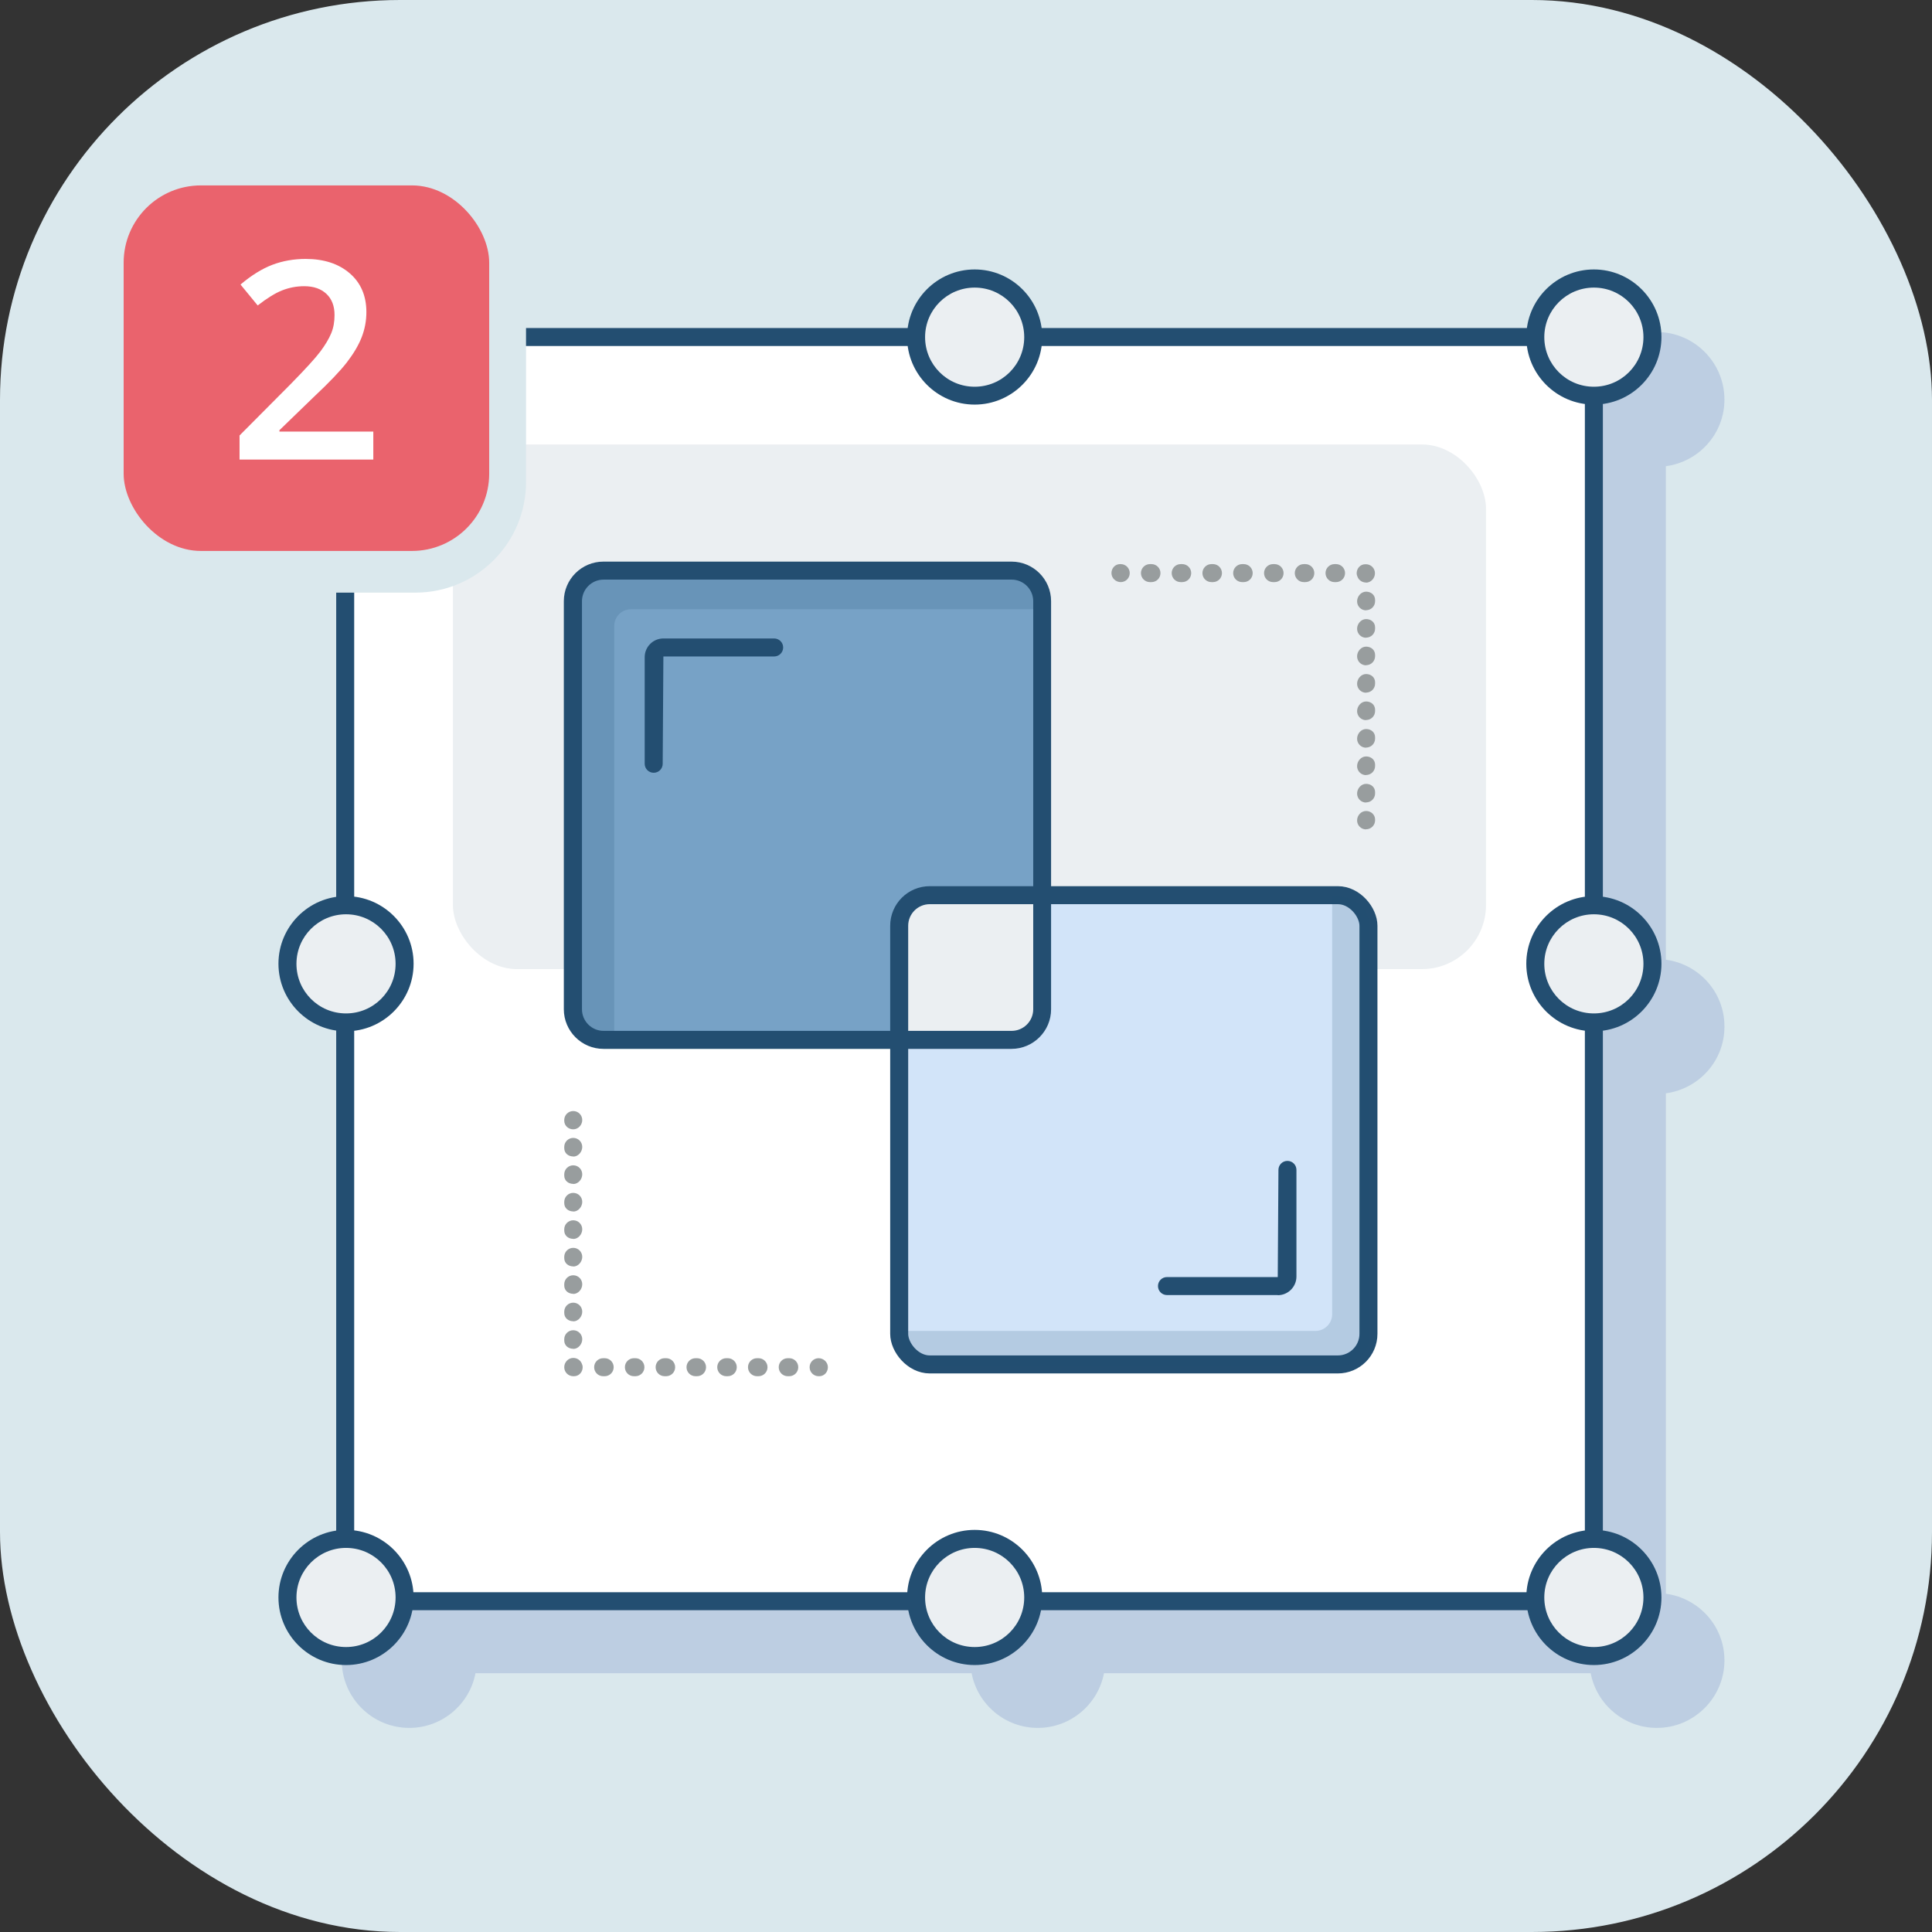 <?xml version="1.0" encoding="UTF-8"?><svg id="Calque_2" xmlns="http://www.w3.org/2000/svg" viewBox="0 0 139.53 139.53"><rect x="0" y="0" width="139.53" height="139.53" fill="#333333" stroke="none"/><defs><style>.cls-1{fill:#77a2c6;}.cls-1,.cls-2,.cls-3,.cls-4,.cls-5,.cls-6,.cls-7,.cls-8,.cls-9,.cls-10{stroke-width:0px;}.cls-2{fill:#b1c3dd;opacity:.7;}.cls-3{fill:#ea636d;}.cls-4{fill:#ebeff2;}.cls-5,.cls-7{fill:#234e71;}.cls-6{fill:#989d9e;}.cls-11,.cls-10{fill:#fff;}.cls-11,.cls-12{stroke:#234e71;stroke-linecap:round;stroke-linejoin:round;stroke-width:1.3px;}.cls-7{opacity:.17;}.cls-8{fill:#dae8ed;}.cls-9{fill:#d2e4f9;}.cls-12{fill:none;}</style></defs><g id="Calque_1-2"><rect class="cls-8" width="139.53" height="139.53" rx="28.89" ry="28.89"/><path class="cls-2" d="M124.54,74.12c0-2.47-1.85-4.49-4.23-4.81v-35.64c2.38-.32,4.23-2.34,4.23-4.81,0-2.69-2.19-4.88-4.88-4.88-2.47,0-4.49,1.85-4.81,4.23h-35.09c-.32-2.38-2.34-4.23-4.81-4.23s-4.49,1.85-4.81,4.23H29.49c-.36,0-.65.29-.65.65v40.46c-2.35.35-4.16,2.36-4.16,4.81s1.81,4.46,4.16,4.81v36.16c-2.35.35-4.16,2.36-4.16,4.81,0,2.69,2.19,4.88,4.88,4.88,2.37,0,4.35-1.7,4.78-3.95h35.83c.43,2.25,2.41,3.95,4.78,3.95s4.35-1.7,4.78-3.95h35.15c.43,2.25,2.41,3.95,4.78,3.95,2.69,0,4.88-2.19,4.88-4.88,0-2.47-1.85-4.49-4.23-4.81v-36.14c2.38-.32,4.23-2.34,4.23-4.81Z"/><rect class="cls-11" x="24.93" y="24.34" width="90.18" height="91.3"/><rect class="cls-4" x="32.71" y="32.1" width="74.61" height="37.89" rx="4.63" ry="4.63"/><rect class="cls-1" x="41.38" y="41.21" width="33.89" height="33.89" rx="2.21" ry="2.21"/><path class="cls-7" d="M44.36,45.21c0-.67.54-1.21,1.21-1.21h29.98v-.3c0-1.22-.99-2.21-2.21-2.21h-29.47c-1.22,0-2.21.99-2.21,2.21v29.47c0,1.22.99,2.21,2.21,2.21h.49v-30.17Z"/><path class="cls-5" d="M47.21,55.81c-.36,0-.65-.29-.65-.65v-7.7c0-.74.6-1.35,1.35-1.35h8c.36,0,.65.29.65.65s-.29.65-.65.65h-8l-.05,7.75c0,.36-.29.65-.65.65Z"/><rect class="cls-9" x="64.94" y="64.65" width="33.89" height="33.89" rx="2.21" ry="2.21"/><rect class="cls-4" x="65.33" y="65.07" width="9.7" height="9.49"/><path class="cls-5" d="M73.05,75.75h-29.47c-1.58,0-2.86-1.29-2.86-2.86v-29.47c0-1.58,1.28-2.86,2.86-2.86h29.47c1.58,0,2.86,1.28,2.86,2.86v29.47c0,1.58-1.29,2.86-2.86,2.86ZM43.59,41.86c-.86,0-1.56.7-1.56,1.56v29.47c0,.86.7,1.56,1.56,1.56h29.47c.86,0,1.56-.7,1.56-1.56v-29.47c0-.86-.7-1.56-1.56-1.56h-29.47Z"/><rect class="cls-12" x="64.94" y="64.65" width="33.89" height="33.89" rx="2.21" ry="2.21"/><path class="cls-7" d="M96.21,94.91c0,.67-.54,1.21-1.21,1.21h-29.98v.3c0,1.22.99,2.21,2.21,2.21h29.47c1.22,0,2.21-.99,2.21-2.21v-29.47c0-1.22-.99-2.21-2.21-2.21h-.49v30.17Z"/><path class="cls-5" d="M92.28,93.53h-8c-.36,0-.65-.29-.65-.65s.29-.65.65-.65h8l.05-7.74c0-.36.29-.65.65-.65s.65.29.65.65v7.7c0,.74-.6,1.35-1.35,1.35Z"/><path class="cls-6" d="M80.94,42.04c-.36,0-.67-.29-.67-.65s.27-.65.62-.65h.05c.36,0,.65.29.65.65s-.29.65-.65.65Z"/><path class="cls-6" d="M96.49,42.04h-.11c-.36,0-.65-.29-.65-.65s.29-.65.65-.65h.11c.36,0,.65.29.65.65s-.29.65-.65.65ZM94.27,42.04h-.11c-.36,0-.65-.29-.65-.65s.29-.65.65-.65h.11c.36,0,.65.29.65.65s-.29.65-.65.65ZM92.05,42.04h-.11c-.36,0-.65-.29-.65-.65s.29-.65.65-.65h.11c.36,0,.65.29.65.65s-.29.65-.65.65ZM89.82,42.04h-.11c-.36,0-.65-.29-.65-.65s.29-.65.65-.65h.11c.36,0,.65.29.65.65s-.29.65-.65.65ZM87.6,42.04h-.11c-.36,0-.65-.29-.65-.65s.29-.65.65-.65h.11c.36,0,.65.29.65.65s-.29.65-.65.65ZM85.38,42.04h-.11c-.36,0-.65-.29-.65-.65s.29-.65.65-.65h.11c.36,0,.65.29.65.65s-.29.65-.65.65ZM83.16,42.04h-.11c-.36,0-.65-.29-.65-.65s.29-.65.65-.65h.11c.36,0,.65.29.65.65s-.29.65-.65.65Z"/><path class="cls-6" d="M98.66,42.07c-.28,0-.51-.16-.61-.39-.04-.09-.07-.18-.07-.28,0-.36.27-.65.62-.65h.05c.36,0,.65.29.65.65s-.29.68-.65.68Z"/><path class="cls-6" d="M98.66,57.96c-.36,0-.65-.29-.65-.65s.29-.7.65-.7.65.24.65.6v.09c0,.36-.29.65-.65.65ZM98.66,55.98c-.36,0-.65-.29-.65-.65s.29-.7.65-.7.65.24.65.6v.09c0,.36-.29.65-.65.65ZM98.66,54c-.36,0-.65-.29-.65-.65s.29-.7.65-.7.65.24.65.6v.09c0,.36-.29.65-.65.65ZM98.66,52.01c-.36,0-.65-.29-.65-.65s.29-.7.65-.7.65.24.65.6v.09c0,.36-.29.65-.65.65ZM98.66,50.03c-.36,0-.65-.29-.65-.65s.29-.7.65-.7.65.24.65.6v.09c0,.36-.29.65-.65.65ZM98.66,48.05c-.36,0-.65-.29-.65-.65s.29-.7.65-.7.65.24.65.6v.09c0,.36-.29.65-.65.65ZM98.66,46.06c-.36,0-.65-.29-.65-.65s.29-.7.65-.7.65.24.65.6v.09c0,.36-.29.65-.65.65ZM98.66,44.08c-.36,0-.65-.29-.65-.65s.29-.7.65-.7.65.24.65.6v.09c0,.36-.29.65-.65.65Z"/><path class="cls-6" d="M98.66,59.9c-.36,0-.65-.29-.65-.65s.29-.68.65-.68.65.27.65.62v.05c0,.36-.29.65-.65.65Z"/><path class="cls-6" d="M59.17,99.39h-.05c-.36,0-.65-.29-.65-.65s.29-.65.65-.65.67.29.67.65-.27.65-.62.65Z"/><path class="cls-6" d="M57,99.39h-.11c-.36,0-.65-.29-.65-.65s.29-.65.65-.65h.11c.36,0,.65.29.65.65s-.29.65-.65.65ZM54.78,99.39h-.11c-.36,0-.65-.29-.65-.65s.29-.65.65-.65h.11c.36,0,.65.29.65.65s-.29.65-.65.65ZM52.56,99.39h-.11c-.36,0-.65-.29-.65-.65s.29-.65.65-.65h.11c.36,0,.65.29.65.65s-.29.65-.65.65ZM50.34,99.39h-.11c-.36,0-.65-.29-.65-.65s.29-.65.65-.65h.11c.36,0,.65.29.65.65s-.29.65-.65.65ZM48.11,99.39h-.11c-.36,0-.65-.29-.65-.65s.29-.65.65-.65h.11c.36,0,.65.29.65.65s-.29.65-.65.65ZM45.89,99.39h-.11c-.36,0-.65-.29-.65-.65s.29-.65.65-.65h.11c.36,0,.65.29.65.65s-.29.65-.65.65ZM43.67,99.39h-.11c-.36,0-.65-.29-.65-.65s.29-.65.65-.65h.11c.36,0,.65.29.65.65s-.29.65-.65.65Z"/><path class="cls-6" d="M41.45,99.39h-.05c-.36,0-.65-.29-.65-.65s.29-.67.65-.67c.28,0,.51.16.61.39.04.08.07.18.07.28,0,.36-.27.65-.62.65Z"/><path class="cls-6" d="M41.4,97.41c-.36,0-.65-.24-.65-.6v-.09c0-.36.29-.65.65-.65s.65.29.65.65-.29.7-.65.7ZM41.4,95.42c-.36,0-.65-.24-.65-.6v-.09c0-.36.29-.65.65-.65s.65.29.65.65-.29.7-.65.7ZM41.4,93.44c-.36,0-.65-.24-.65-.6v-.09c0-.36.29-.65.65-.65s.65.29.65.65-.29.7-.65.7ZM41.4,91.46c-.36,0-.65-.24-.65-.6v-.09c0-.36.29-.65.65-.65s.65.29.65.65-.29.7-.65.7ZM41.4,89.47c-.36,0-.65-.24-.65-.6v-.09c0-.36.29-.65.65-.65s.65.29.65.65-.29.7-.65.7ZM41.4,87.49c-.36,0-.65-.24-.65-.6v-.09c0-.36.29-.65.65-.65s.65.29.65.65-.29.7-.65.7ZM41.4,85.5c-.36,0-.65-.24-.65-.6v-.09c0-.36.29-.65.65-.65s.65.29.65.65-.29.7-.65.7ZM41.4,83.52c-.36,0-.65-.24-.65-.6v-.09c0-.36.29-.65.65-.65s.65.29.65.65-.29.7-.65.7Z"/><path class="cls-6" d="M41.4,81.56c-.36,0-.65-.27-.65-.62v-.05c0-.36.29-.65.65-.65s.65.29.65.65-.29.67-.65.67Z"/><circle class="cls-4" cx="115.11" cy="24.34" r="4.23"/><path class="cls-5" d="M115.11,29.22c-2.69,0-4.88-2.19-4.88-4.88s2.19-4.88,4.88-4.88,4.88,2.19,4.88,4.88-2.19,4.88-4.88,4.88ZM115.11,20.77c-1.97,0-3.58,1.6-3.58,3.58s1.6,3.58,3.58,3.58,3.58-1.6,3.58-3.58-1.6-3.58-3.58-3.58Z"/><circle class="cls-4" cx="115.11" cy="115.37" r="4.23"/><path class="cls-5" d="M115.11,120.25c-2.69,0-4.88-2.19-4.88-4.88s2.19-4.88,4.88-4.88,4.88,2.19,4.88,4.88-2.19,4.88-4.88,4.88ZM115.11,111.79c-1.97,0-3.58,1.6-3.58,3.58s1.6,3.58,3.58,3.58,3.58-1.6,3.58-3.58-1.6-3.58-3.58-3.58Z"/><circle class="cls-4" cx="115.11" cy="69.6" r="4.23"/><path class="cls-5" d="M115.11,74.48c-2.69,0-4.88-2.19-4.88-4.88s2.19-4.88,4.88-4.88,4.88,2.19,4.88,4.88-2.19,4.88-4.88,4.88ZM115.11,66.03c-1.97,0-3.58,1.6-3.58,3.58s1.6,3.58,3.58,3.58,3.58-1.6,3.58-3.58-1.6-3.58-3.58-3.58Z"/><circle class="cls-4" cx="24.99" cy="69.6" r="4.23"/><path class="cls-5" d="M24.99,74.48c-2.69,0-4.88-2.19-4.88-4.88s2.19-4.88,4.88-4.88,4.88,2.19,4.88,4.88-2.19,4.88-4.88,4.88ZM24.99,66.03c-1.97,0-3.58,1.6-3.58,3.58s1.6,3.58,3.58,3.58,3.58-1.6,3.58-3.58-1.6-3.58-3.58-3.58Z"/><circle class="cls-4" cx="24.99" cy="115.37" r="4.23"/><path class="cls-5" d="M24.99,120.25c-2.69,0-4.88-2.19-4.88-4.88s2.19-4.88,4.88-4.88,4.88,2.19,4.88,4.88-2.19,4.88-4.88,4.88ZM24.99,111.79c-1.97,0-3.58,1.6-3.58,3.58s1.6,3.58,3.58,3.58,3.58-1.6,3.58-3.58-1.6-3.58-3.58-3.58Z"/><circle class="cls-4" cx="70.39" cy="24.34" r="4.23"/><path class="cls-5" d="M70.39,29.22c-2.69,0-4.88-2.19-4.88-4.88s2.19-4.88,4.88-4.88,4.88,2.19,4.88,4.88-2.19,4.88-4.88,4.88ZM70.39,20.77c-1.97,0-3.58,1.6-3.58,3.58s1.6,3.58,3.58,3.58,3.58-1.6,3.58-3.58-1.6-3.58-3.58-3.58Z"/><circle class="cls-4" cx="70.39" cy="115.37" r="4.23"/><path class="cls-5" d="M70.39,120.25c-2.69,0-4.88-2.19-4.88-4.88s2.19-4.88,4.88-4.88,4.88,2.19,4.88,4.88-2.19,4.88-4.88,4.88ZM70.39,111.79c-1.97,0-3.58,1.6-3.58,3.58s1.6,3.58,3.58,3.58,3.58-1.6,3.58-3.58-1.6-3.58-3.58-3.58Z"/><rect class="cls-8" x="6.27" y="10.03" width="31.72" height="32.77" rx="7.99" ry="7.99"/><rect class="cls-3" x="8.93" y="13.39" width="26.4" height="26.4" rx="5.58" ry="5.58"/><path class="cls-10" d="M26.98,33.19h-9.68v-1.74l3.68-3.7c1.09-1.11,1.81-1.9,2.16-2.37s.61-.9.78-1.31.24-.85.24-1.32c0-.64-.19-1.15-.58-1.52s-.92-.56-1.61-.56c-.55,0-1.08.1-1.59.3s-1.1.57-1.77,1.09l-1.24-1.51c.79-.67,1.57-1.15,2.31-1.43s1.55-.42,2.39-.42c1.33,0,2.39.35,3.19,1.04s1.2,1.63,1.2,2.8c0,.64-.12,1.26-.35,1.84s-.59,1.18-1.06,1.79-1.27,1.45-2.39,2.5l-2.48,2.4v.1h6.78v2.02Z"/></g></svg>